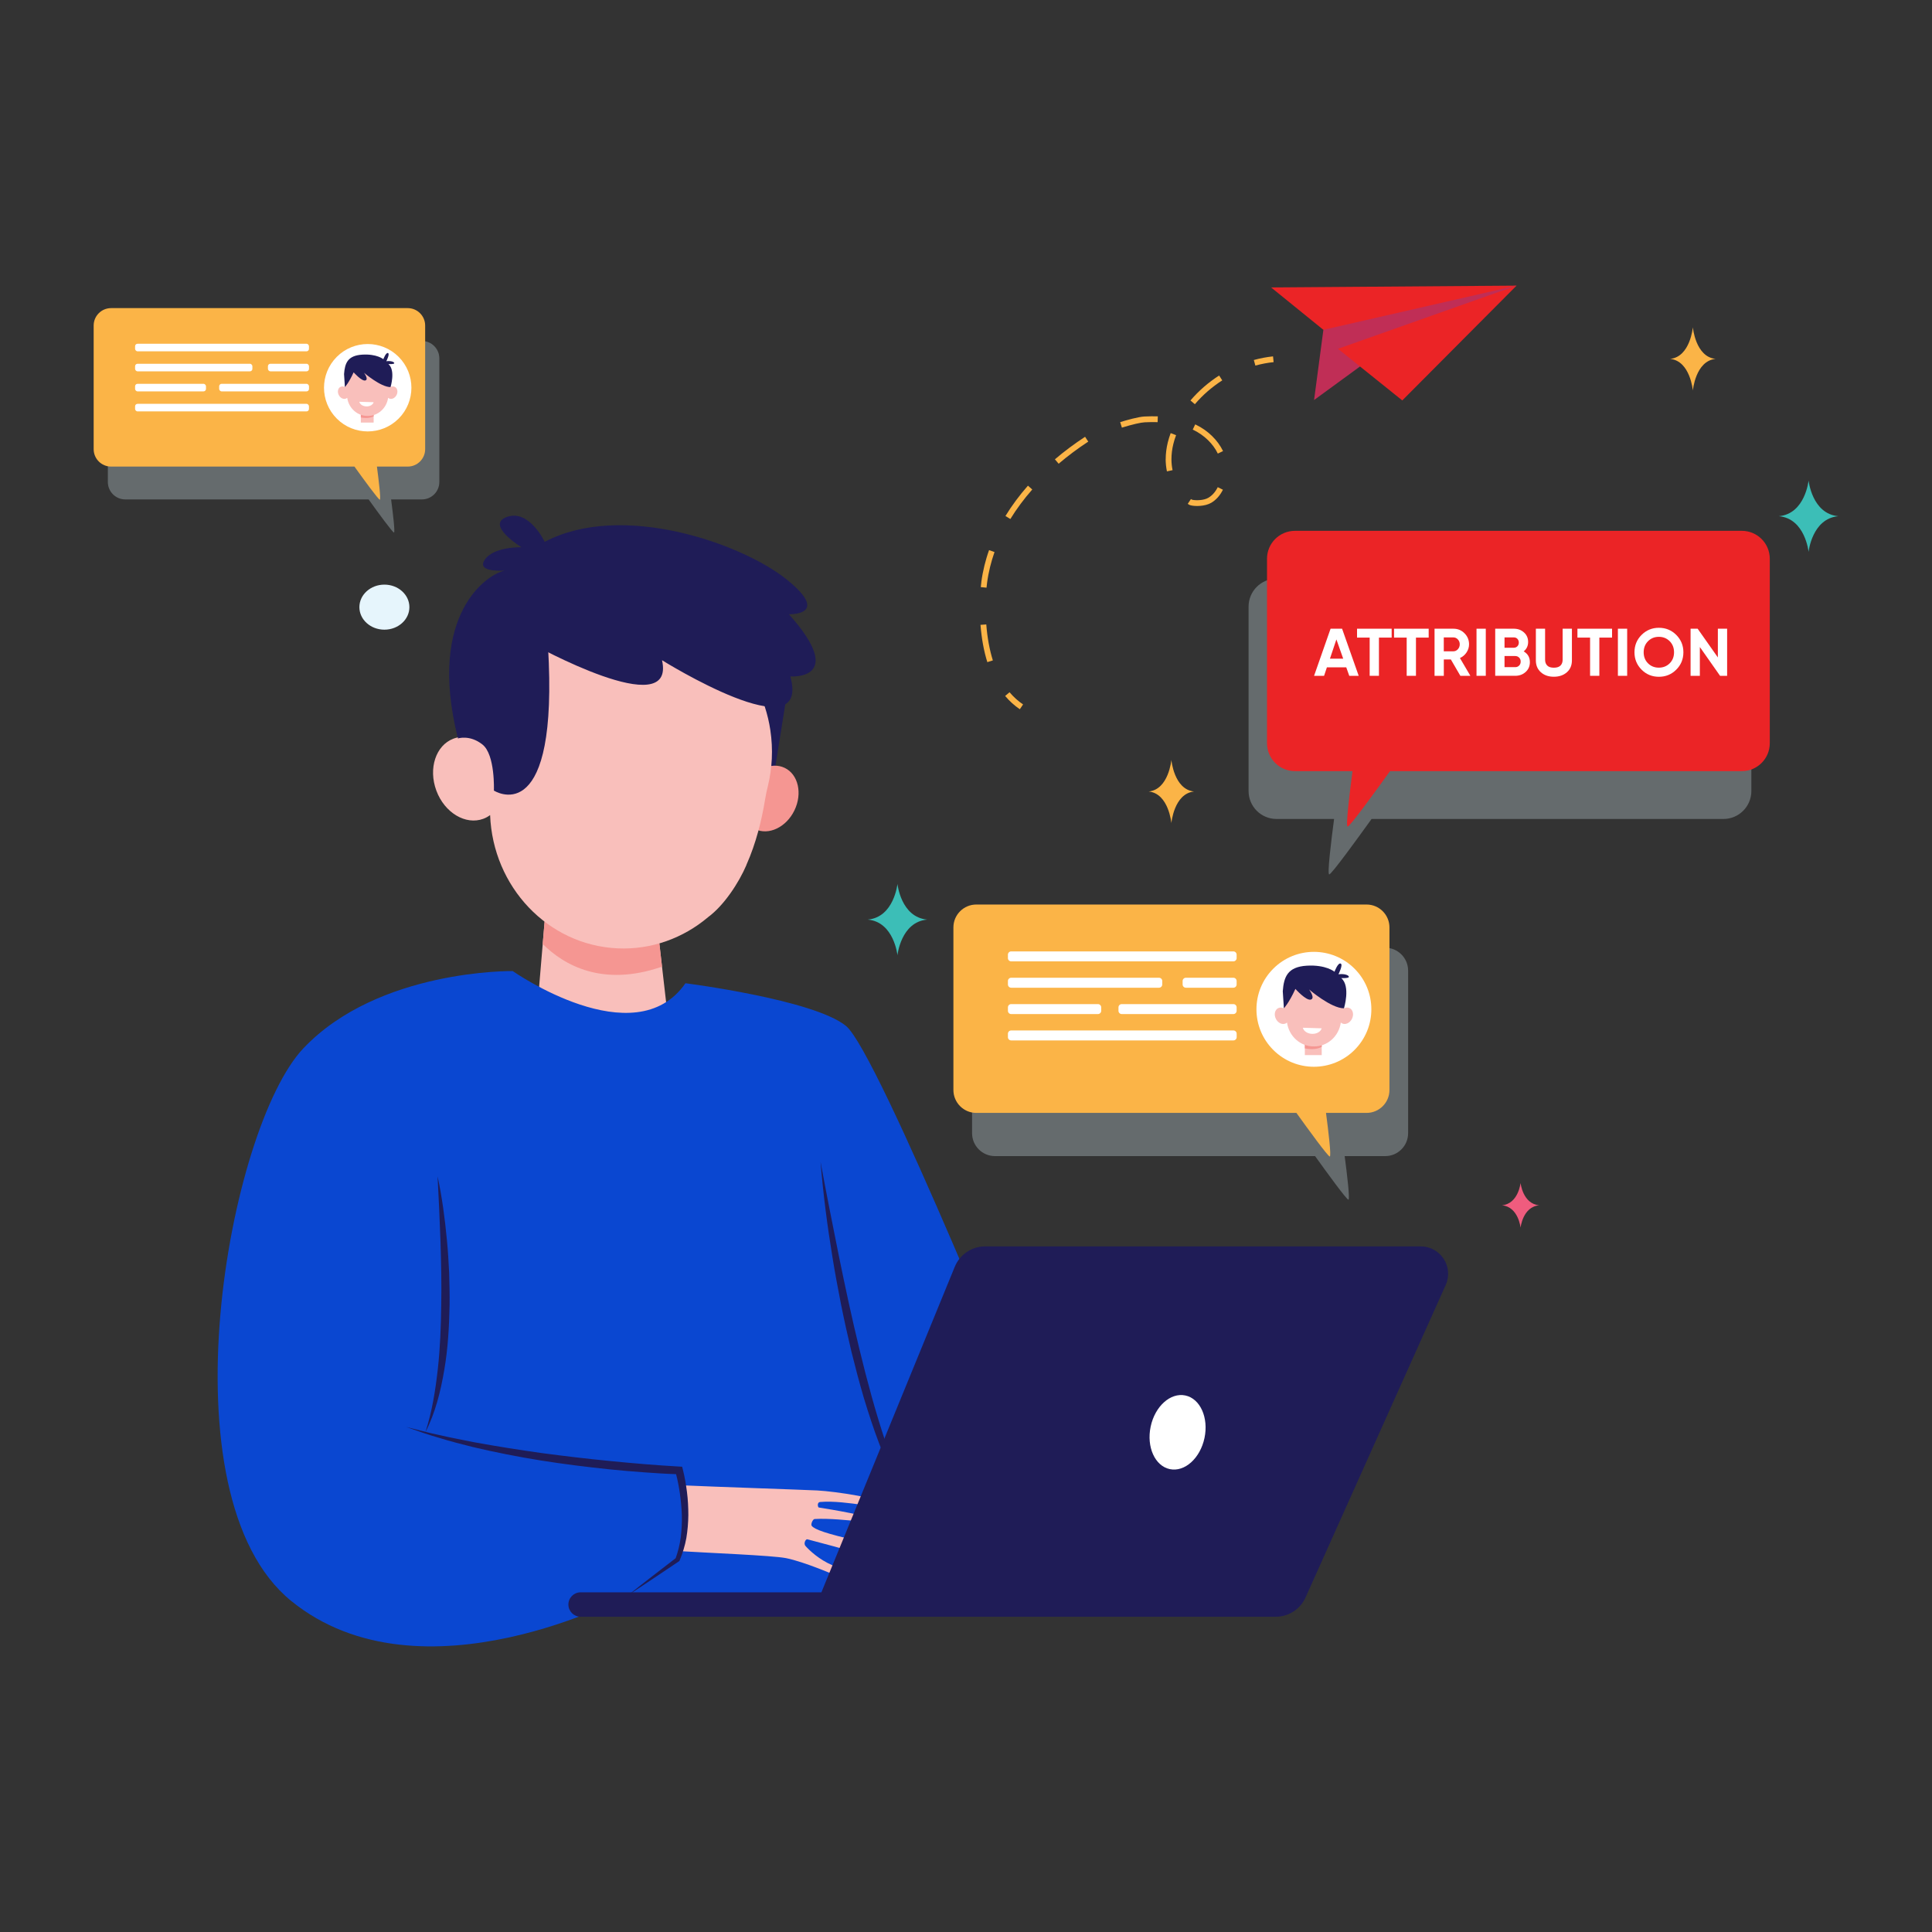 <svg xmlns="http://www.w3.org/2000/svg" viewBox="0 0 500 500"><rect x="0" y="0" width="500" height="500" fill="#333333" stroke="none"/><defs><style>.cls-1{fill:#f59692;}.cls-2{fill:#f9bfbb;}.cls-3{fill:#e6f5fc;}.cls-4{fill:#eb2426;}.cls-5{fill:#fff;}.cls-6{fill:#ef5c7e;}.cls-7{fill:#fbb447;}.cls-8{fill:#c02e56;}.cls-9{fill:#1f1c57;}.cls-10{fill:#0a47d1;}.cls-11{fill:#3cbeb7;}.cls-12{fill:#d9edf5;mix-blend-mode:multiply;opacity:.3;}.cls-13{isolation:isolate;}</style></defs><g class="cls-13"><g id="Layer_1"><g><g><g><path class="cls-12" d="M257.5,245.27h100.99c3.28,0,5.93,2.66,5.93,5.93v42.07c0,3.28-2.66,5.93-5.93,5.93h-10.49c.61,4.63,1.41,11.28,.97,11.28-.47,0-5.55-6.99-8.63-11.28h-82.84c-3.28,0-5.93-2.66-5.93-5.93v-42.07c0-3.28,2.66-5.93,5.93-5.93Z"></path><g><path class="cls-7" d="M252.67,234.09h100.99c3.28,0,5.93,2.66,5.93,5.93v42.07c0,3.28-2.66,5.93-5.93,5.93h-10.49c.61,4.63,1.41,11.28,.97,11.28-.47,0-5.55-6.99-8.63-11.28h-82.84c-3.28,0-5.93-2.66-5.93-5.93v-42.07c0-3.28,2.66-5.93,5.93-5.93Z"></path><circle class="cls-5" cx="340.04" cy="261.21" r="14.87" transform="translate(-85.11 316.95) rotate(-45)"></circle><g><rect class="cls-2" x="337.69" y="268.7" width="4.37" height="4.36"></rect><path class="cls-1" d="M337.69,271.32v-2.61h4.37v2.22c-.94,.5-2.33,.79-4.37,.39Z"></path><path class="cls-2" d="M330.8,260.9c.46-.22,.98-.18,1.46,.06-.16-4.3,3.35-7.92,7.78-7.77,4.43-.15,7.94,3.47,7.78,7.77,.48-.24,1.01-.28,1.46-.06,.87,.43,1.15,1.66,.61,2.76-.54,1.09-1.68,1.63-2.56,1.2-.12-.06-.23-.14-.33-.22-.5,3.56-3.47,6.22-6.96,6.17-3.49,.05-6.46-2.62-6.96-6.17-.1,.09-.21,.16-.33,.22-.87,.43-2.02-.1-2.56-1.2-.54-1.09-.27-2.32,.61-2.76Z"></path><path class="cls-9" d="M345.36,251.48s-2.19-1.86-7.17-1.56c-4.98,.3-5.93,2.9-6.21,6.61l.29,4.42s1.29-1.33,2.98-5.02c0,0,2.79,3.13,4,2.76,1.21-.37-.46-2.62-.46-2.62,0,0,5.68,4.89,9.03,4.88,0,0,1.77-5.72-.71-7.82,0,0,1.87,.09,1.97-.28,.1-.37-.89-.92-2.69-.71,0,0,1.28-2.51,.57-2.77-.72-.26-1.59,2.11-1.59,2.11Z"></path><path class="cls-5" d="M337.18,265.98c.19,.86,1.18,1.54,2.39,1.58s2.24-.58,2.48-1.43l-4.87-.15Z"></path></g><path class="cls-5" d="M261.69,246.21h57.52c.46,0,.84,.38,.84,.84v.9c0,.46-.38,.84-.84,.84h-57.51c-.46,0-.84-.38-.84-.84v-.9c0-.46,.38-.84,.84-.84Z" transform="translate(580.9 495.01) rotate(180)"></path><path class="cls-5" d="M306.91,253.03h12.3c.46,0,.84,.38,.84,.84v.9c0,.46-.38,.84-.84,.84h-12.3c-.46,0-.84-.38-.84-.84v-.9c0-.46,.38-.84,.84-.84Z" transform="translate(626.11 508.65) rotate(180)"></path><path class="cls-5" d="M261.69,253.03h38.26c.46,0,.84,.38,.84,.84v.9c0,.46-.38,.84-.84,.84h-38.26c-.46,0-.84-.38-.84-.84v-.9c0-.46,.38-.84,.84-.84Z" transform="translate(561.64 508.65) rotate(180)"></path><path class="cls-5" d="M290.31,259.85h28.9c.46,0,.84,.38,.84,.84v.9c0,.46-.38,.84-.84,.84h-28.9c-.46,0-.84-.38-.84-.84v-.9c0-.46,.38-.84,.84-.84Z" transform="translate(609.51 522.29) rotate(180)"></path><path class="cls-5" d="M261.69,259.85h22.46c.46,0,.84,.38,.84,.84v.9c0,.46-.38,.84-.84,.84h-22.46c-.46,0-.84-.38-.84-.84v-.9c0-.46,.38-.84,.84-.84Z" transform="translate(545.84 522.29) rotate(180)"></path><path class="cls-5" d="M261.69,266.67h57.52c.46,0,.84,.38,.84,.84v.9c0,.46-.38,.84-.84,.84h-57.52c-.46,0-.84-.38-.84-.84v-.9c0-.46,.38-.84,.84-.84Z" transform="translate(580.9 535.93) rotate(180)"></path></g></g><g><path class="cls-12" d="M32.42,88.24H109.19c2.49,0,4.51,2.02,4.51,4.51v31.99c0,2.49-2.02,4.51-4.51,4.51h-7.97c.46,3.52,1.07,8.57,.74,8.57-.35,0-4.22-5.31-6.56-8.57H32.42c-2.49,0-4.51-2.02-4.51-4.51v-31.99c0-2.49,2.02-4.51,4.51-4.51Z"></path><g><path class="cls-7" d="M28.75,79.74H105.52c2.49,0,4.51,2.02,4.51,4.51v31.99c0,2.49-2.02,4.51-4.51,4.51h-7.97c.46,3.52,1.07,8.57,.74,8.57-.35,0-4.22-5.31-6.56-8.57H28.75c-2.49,0-4.51-2.02-4.51-4.51v-31.99c0-2.49,2.02-4.51,4.51-4.51Z"></path><circle class="cls-5" cx="95.17" cy="100.35" r="11.31" transform="translate(-43.09 96.68) rotate(-45)"></circle><g><rect class="cls-2" x="93.38" y="106.05" width="3.32" height="3.31"></rect><path class="cls-1" d="M93.38,108.04v-1.99h3.32v1.69c-.71,.38-1.77,.6-3.32,.3Z"></path><path class="cls-2" d="M88.14,100.12c.35-.17,.75-.14,1.11,.04-.13-3.27,2.55-6.02,5.91-5.91,3.36-.12,6.04,2.63,5.91,5.91,.36-.18,.77-.21,1.11-.04,.66,.33,.87,1.26,.46,2.09-.41,.83-1.28,1.24-1.95,.91-.09-.05-.17-.1-.25-.17-.38,2.7-2.64,4.73-5.29,4.69-2.65,.04-4.91-1.99-5.29-4.69-.07,.07-.16,.13-.25,.17-.66,.33-1.54-.08-1.95-.91-.41-.83-.2-1.77,.46-2.09Z"></path><path class="cls-9" d="M99.21,92.96s-1.67-1.41-5.45-1.18c-3.79,.23-4.51,2.2-4.72,5.03l.22,3.36s.98-1.01,2.26-3.81c0,0,2.12,2.38,3.04,2.1,.92-.28-.35-1.99-.35-1.99,0,0,4.32,3.72,6.86,3.71,0,0,1.35-4.35-.54-5.95,0,0,1.42,.07,1.5-.21,.08-.28-.68-.7-2.05-.54,0,0,.98-1.91,.43-2.11-.54-.2-1.21,1.6-1.21,1.6Z"></path><path class="cls-5" d="M92.99,103.98c.15,.66,.9,1.17,1.82,1.2s1.7-.44,1.89-1.09l-3.7-.11Z"></path></g><rect class="cls-5" x="34.97" y="88.95" width="45" height="1.96" rx=".64" ry=".64" transform="translate(114.93 179.87) rotate(180)"></rect><rect class="cls-5" x="69.34" y="94.14" width="10.63" height="1.96" rx=".64" ry=".64" transform="translate(149.31 190.24) rotate(180)"></rect><rect class="cls-5" x="34.97" y="94.14" width="30.36" height="1.96" rx=".64" ry=".64" transform="translate(100.29 190.24) rotate(180)"></rect><rect class="cls-5" x="56.72" y="99.32" width="23.25" height="1.96" rx=".64" ry=".64" transform="translate(136.69 200.61) rotate(-180)"></rect><rect class="cls-5" x="34.97" y="99.32" width="18.35" height="1.96" rx=".64" ry=".64" transform="translate(88.28 200.61) rotate(180)"></rect><rect class="cls-5" x="34.97" y="104.51" width="45" height="1.96" rx=".64" ry=".64" transform="translate(114.93 210.98) rotate(180)"></rect></g></g><path class="cls-9" d="M203.46,180.81l-3.68,23.08-7.77-30.77s10.89-5.29,11.38-3.36c.48,1.92,.08,11.05,.08,11.05Z"></path><polygon class="cls-2" points="141.62 230.47 138.26 270.37 173.46 268.68 169.4 233.36 141.62 230.47"></polygon><path class="cls-1" d="M171.33,250.16l-1.93-16.8-27.78-2.88-1.17,13.82c5.52,5.5,15.46,11.21,30.88,5.87Z"></path><g><path class="cls-1" d="M192.92,203.59c-2.12,4.38-.99,9.3,2.51,10.99,3.5,1.69,8.06-.48,10.17-4.86,2.12-4.38,.99-9.3-2.51-10.99-3.5-1.69-8.06,.48-10.17,4.86Z"></path><path class="cls-2" d="M193.17,223.83c2.52-5.64,3.99-11.71,4.85-17.03,.18-1.14,.43-2.27,.71-3.39,1.1-4.54,1.39-9.41,.63-14.48-2.45-16.32-15.58-29.34-31.93-31.6-22.03-3.04-41.43,13.26-42.8,34.86-2.27-1.45-4.88-1.92-7.27-1.03-4.58,1.71-6.56,7.73-4.43,13.46,2.13,5.73,7.58,8.98,12.16,7.28,.64-.24,1.22-.56,1.75-.96,.71,18.5,14.87,33.64,32.95,34.49,8.84,.41,17.07-2.67,23.46-8.07,4.09-3.01,7.95-8.86,9.94-13.53Z"></path></g><path class="cls-10" d="M177.39,254.46s33.13,4.21,41.54,11.04c8.41,6.84,48.91,107.28,48.91,107.28l-33.66,39.44-71.52,.53s-53.64,28.92-87.29,1.58c-33.66-27.34-16.3-122.53,3.16-143.04,19.46-20.51,54.16-19.98,54.16-19.98,0,0,31.55,22.09,44.7,3.16Z"></path><path class="cls-9" d="M113.24,304.41c1.18,5.47,1.91,11.03,2.43,16.6,.29,2.79,.41,5.58,.57,8.38,.08,2.8,.15,5.6,.11,8.41-.11,5.61-.42,11.23-1.38,16.78-.94,5.53-2.31,11.08-4.88,16.08,1.73-5.33,2.59-10.81,3.21-16.3,.61-5.5,.82-11.04,.89-16.59,.11-5.54-.02-11.1-.2-16.66-.2-5.56-.45-11.12-.75-16.71Z"></path><path class="cls-9" d="M212.36,300.73c1.51,8.15,3.12,16.26,4.75,24.37,1.66,8.1,3.38,16.17,5.34,24.19,1.94,8.02,4.09,15.99,6.69,23.8,1.3,3.9,2.76,7.76,4.47,11.5,1.68,3.75,3.68,7.37,6.36,10.55-3.04-2.84-5.28-6.44-7.3-10.07-1.96-3.68-3.65-7.5-5.11-11.4-1.49-3.89-2.77-7.85-3.98-11.82-1.17-3.99-2.23-8-3.23-12.03-.95-4.04-1.86-8.09-2.68-12.16-.79-4.07-1.57-8.15-2.22-12.24-1.35-8.18-2.41-16.41-3.09-24.67Z"></path><path class="cls-2" d="M229.01,389.49c-.21-1.66-12.85-3.52-17.5-3.76-3.52-.18-26.85-.96-34.79-1.32l.58,2.04-.12,9.01-1.3,5.97c6.96,.44,23.98,1.11,27.53,1.81,4.74,.94,12.95,4.51,12.95,4.51,0,0,3.42-.78-.92-2.65-3.48-1.5-5.93-3.83-6.97-4.99-.6-.67,.05-1.85,.48-1.74,11.82,3.1,13.03,3.61,13.03,3.61,0,0,13.89-.08,.08-3.2-8.28-1.87-11.25-2.96-11.98-3.89-.31-.4,.25-1.74,.75-1.77,7.17-.44,20.05,2.1,16.52,.43-2.88-1.36-11.93-2.85-15.45-3.41-.22-.03-.57-1.35,.4-1.43,6.83-.57,16.91,2.33,16.71,.78Z"></path><path class="cls-9" d="M113.85,371.42c2.9,.69,5.84,1.2,8.75,1.81,5.86,1.07,11.74,2,17.64,2.83,5.91,.78,11.82,1.49,17.75,2.06,5.91,.59,11.91,1.09,17.76,1.42l.79,.04,.17,.68c.5,1.98,.83,3.92,1.08,5.9,.25,1.97,.35,3.96,.35,5.96-.02,1.99-.19,3.99-.52,5.96-.36,1.97-.95,3.9-1.73,5.75l-.07,.16-.13,.09-6.5,4.36c-2.16,1.45-4.34,2.9-6.53,4.31,2.04-1.63,4.09-3.23,6.16-4.83l6.04-4.66c.63-1.75,1.07-3.55,1.32-5.4,.23-1.89,.33-3.8,.28-5.72-.06-1.91-.25-3.83-.52-5.73-.24-1.65-.56-3.31-.97-4.9-2.8-.09-5.49-.27-8.24-.47-2.99-.22-5.97-.46-8.95-.77-5.96-.62-11.9-1.36-17.82-2.3-5.91-.95-11.8-2.11-17.63-3.49-2.9-.74-5.81-1.46-8.67-2.36-2.88-.81-5.7-1.82-8.52-2.82,2.91,.71,5.78,1.52,8.7,2.13Z"></path><path class="cls-9" d="M367.68,322.56h-112.71c-3.46,0-6.57,2.09-7.88,5.29l-34.51,84.24h-62.32c-1.74,0-3.16,1.41-3.16,3.16h0c0,1.74,1.41,3.16,3.16,3.16h179.91c3.32,0,6.34-1.95,7.7-4.98l36.28-80.88c2.1-4.68-1.33-9.98-6.46-9.98Z"></path><path class="cls-9" d="M204.17,158.97s11.04,.36-.55-8.98c-11.59-9.34-42.71-20.29-62.65-9.76,0,0-3.99-8.48-9.75-6.46-5.77,2.02,3.75,7.86,3.75,7.86,0,0-7.36-.24-9.61,3.37-1.66,2.67,2.85,2.79,5.31,2.67-4.19,.71-20.26,10.86-12.2,43.26,2.87-.63,19.2-24.32,19.2-24.32,0,0,37.36,20.75,33.66,4.25,0,0,38.7,24.15,33.21,4.2,0,0,14.97,1.1-.37-16.1Z"></path><path class="cls-9" d="M118.44,191.13s3.09-1.09,6.42,1.55c3.33,2.64,2.96,11.92,2.96,11.92,0,0,15.88,10.24,14.21-33.09-1.78-46.1-13.25,3.7-13.25,3.7l-10.34,15.92Z"></path><g><path class="cls-12" d="M330.36,149.76h115.66c4,0,7.23,3.24,7.23,7.23v47.73c0,4-3.24,7.23-7.23,7.23h-91.06c-3.69,5.14-10.37,14.35-10.96,14.35-.55,0,.51-8.7,1.26-14.35h-14.9c-4,0-7.23-3.24-7.23-7.23v-47.73c0-4,3.24-7.23,7.23-7.23Z"></path><path class="cls-4" d="M335.13,137.38h115.66c4,0,7.23,3.24,7.23,7.23v47.73c0,4-3.24,7.23-7.23,7.23h-91.06c-3.69,5.14-10.37,14.35-10.96,14.35-.55,0,.51-8.7,1.26-14.35h-14.9c-4,0-7.23-3.24-7.23-7.23v-47.73c0-4,3.24-7.23,7.23-7.23Z"></path></g><ellipse class="cls-5" cx="304.76" cy="370.67" rx="9.74" ry="7.12" transform="translate(-120.83 592.38) rotate(-78.09)"></ellipse><g><path class="cls-8" d="M342.49,85.36l-2.41,18.17,12.9-9.42,39.5-20.18-30.55,2.8s-15.56,3.78-16.41,4.54c-.84,.76-3.03,4.09-3.03,4.09Z"></path><polygon class="cls-4" points="328.96 74.39 392.48 73.92 342.49 85.36 328.96 74.39"></polygon><polygon class="cls-4" points="362.91 103.63 346.27 90.27 392.48 73.92 362.91 103.63"></polygon></g><g><path class="cls-7" d="M263.93,183.55l.84-1.24c-1.28-.87-2.46-1.93-3.5-3.16l-1.14,.96c1.12,1.34,2.4,2.49,3.8,3.44Z"></path><path class="cls-7" d="M253.76,161.71l1.49-.11c.26,3.42,.84,6.55,1.7,9.31l-1.43,.45c-.9-2.87-1.49-6.11-1.77-9.65Zm.2-11.05c.19-1.45,.47-2.91,.82-4.34,.33-1.32,.72-2.65,1.19-3.95l1.41,.5c-.44,1.26-.83,2.54-1.14,3.81-.34,1.38-.61,2.79-.79,4.18-.05,.41-.1,.82-.14,1.23l-1.49-.15c.04-.43,.09-.86,.15-1.28Zm6.25-17.12c1.64-2.69,3.6-5.33,5.82-7.85l1.12,.99c-2.16,2.46-4.07,5.03-5.67,7.64l-1.28-.78Zm47.44-2.98c-.09-.05-.17-.11-.26-.17l.83-1.24c.07,.05,.15,.1,.21,.14,0,0,.04,.02,.15,.05,.81,.2,2.95,.2,4.15-.52,1.01-.6,1.82-1.52,2.42-2.74l1.34,.66c-.72,1.46-1.75,2.63-3,3.37-1.67,.99-4.26,.94-5.28,.68-.24-.06-.43-.13-.58-.23Zm-34.64-11.69c2.43-2.07,5.06-4.03,7.81-5.83l.82,1.25c-2.7,1.77-5.28,3.69-7.66,5.72l-.97-1.14Zm28.67,.02c0-1.44,.18-2.91,.54-4.39,.2-.8,.45-1.61,.75-2.41l1.4,.53c-.28,.75-.52,1.5-.7,2.24-.34,1.36-.5,2.72-.5,4.03,0,.93,.1,1.87,.29,2.79l-1.46,.31c-.21-1.02-.32-2.06-.33-3.1Zm7.19-7.62l-.19-.09,.64-1.35,.21,.1c3.09,1.49,5.63,3.98,6.99,6.81l-1.35,.65c-1.21-2.53-3.5-4.76-6.29-6.11Zm-18.96-2.03c1.66-.51,4.68-1.37,6.27-1.45,1.24-.06,2.37-.07,3.46-.04l-.05,1.5c-1.05-.03-2.15-.02-3.34,.04-1.04,.05-3.2,.55-5.91,1.38l-.44-1.43Zm18.18-5.6c2.14-2.5,4.63-4.67,7.42-6.46l.81,1.26c-2.67,1.71-5.05,3.78-7.09,6.17l-1.14-.97Z"></path><path class="cls-7" d="M324.89,94.61c1.57-.43,3.16-.73,4.72-.89l-.15-1.49c-1.64,.17-3.32,.48-4.97,.94l.4,1.44Z"></path></g><g><path class="cls-6" d="M393.52,306.13s.55,5.43,4.83,5.8c-4.28,.38-4.83,5.8-4.83,5.8,0,0-.55-5.43-4.83-5.8,4.28-.38,4.83-5.8,4.83-5.8Z"></path><path class="cls-11" d="M232.26,228.75s.88,8.64,7.7,9.24c-6.82,.6-7.7,9.24-7.7,9.24,0,0-.88-8.64-7.7-9.24,6.82-.6,7.7-9.24,7.7-9.24Z"></path><path class="cls-11" d="M468.06,124.35s.88,8.64,7.7,9.24c-6.82,.6-7.7,9.24-7.7,9.24,0,0-.88-8.64-7.7-9.24,6.82-.6,7.7-9.24,7.7-9.24Z"></path><path class="cls-7" d="M303.15,196.65s.67,7.66,5.87,8.19c-5.2,.53-5.87,8.19-5.87,8.19,0,0-.67-7.66-5.87-8.19,5.2-.53,5.87-8.19,5.87-8.19Z"></path><path class="cls-7" d="M438.11,84.69s.67,7.66,5.87,8.19c-5.2,.53-5.87,8.19-5.87,8.19,0,0-.67-7.66-5.87-8.19,5.2-.53,5.87-8.19,5.87-8.19Z"></path></g><path class="cls-3" d="M93.01,157.13c0,3.22,2.9,5.83,6.47,5.83,3.57,0,6.47-2.61,6.47-5.83s-2.9-5.83-6.47-5.83c-3.57,0-6.47,2.61-6.47,5.83Z"></path></g><g><path class="cls-5" d="M349.19,174.9l-.78-2.19h-5.01l-.73,2.19h-2.59l4.27-12.19h2.98l4.3,12.19h-2.44Zm-5-4.44h3.43l-1.76-4.98-1.67,4.98Z"></path><path class="cls-5" d="M360.16,162.71v2.3h-3.29v9.89h-2.4v-9.89h-3.27v-2.3h8.97Z"></path><path class="cls-5" d="M369.74,162.71v2.3h-3.29v9.89h-2.4v-9.89h-3.27v-2.3h8.97Z"></path><path class="cls-5" d="M377.94,174.9l-2.46-4.23h-1.82v4.23h-2.4v-12.19h4.88c1.13,0,2.08,.39,2.87,1.18,.79,.79,1.18,1.74,1.18,2.86,0,.75-.22,1.45-.65,2.1-.43,.65-1,1.13-1.71,1.45l2.7,4.6h-2.59Zm-4.29-9.95v3.61h2.47c.45,0,.84-.18,1.17-.53,.32-.35,.49-.78,.49-1.28s-.16-.92-.49-1.27c-.32-.35-.71-.52-1.17-.52h-2.47Z"></path><path class="cls-5" d="M382.12,162.71h2.4v12.19h-2.4v-12.19Z"></path><path class="cls-5" d="M394.33,168.58c1.07,.62,1.6,1.55,1.6,2.79,0,1.03-.37,1.88-1.1,2.54-.73,.66-1.63,.99-2.7,.99h-5.17v-12.19h4.81c1.05,0,1.92,.32,2.64,.97,.71,.64,1.07,1.47,1.07,2.46s-.38,1.82-1.15,2.44Zm-2.56-3.62h-2.4v2.68h2.4c.37,0,.68-.13,.93-.38,.25-.26,.37-.58,.37-.96s-.12-.7-.36-.96c-.24-.26-.56-.38-.94-.38Zm.37,7.7c.41,0,.74-.14,1.01-.41s.4-.62,.4-1.04-.13-.75-.4-1.02-.6-.41-1.01-.41h-2.77v2.87h2.77Z"></path><path class="cls-5" d="M402.13,175.14c-1.36,0-2.47-.38-3.34-1.15s-1.31-1.79-1.31-3.08v-8.2h2.39v8.01c0,.64,.18,1.14,.55,1.52s.94,.56,1.72,.56,1.35-.19,1.72-.56,.55-.88,.55-1.52v-8.01h2.4v8.2c0,1.29-.44,2.32-1.31,3.08s-1.99,1.15-3.36,1.15Z"></path><path class="cls-5" d="M417.2,162.71v2.3h-3.29v9.89h-2.4v-9.89h-3.27v-2.3h8.97Z"></path><path class="cls-5" d="M418.71,162.71h2.4v12.19h-2.4v-12.19Z"></path><path class="cls-5" d="M433.81,173.31c-1.23,1.23-2.73,1.84-4.49,1.84s-3.26-.61-4.48-1.84c-1.22-1.22-1.84-2.73-1.84-4.5s.61-3.28,1.84-4.5,2.72-1.84,4.48-1.84,3.26,.61,4.49,1.84,1.85,2.73,1.85,4.5-.62,3.28-1.85,4.5Zm-7.3-1.64c.75,.75,1.69,1.12,2.8,1.12s2.05-.38,2.8-1.12,1.13-1.7,1.13-2.86-.38-2.12-1.13-2.87-1.69-1.13-2.8-1.13-2.05,.38-2.8,1.13-1.13,1.71-1.13,2.87,.38,2.12,1.13,2.86Z"></path><path class="cls-5" d="M444.58,162.71h2.4v12.19h-1.83l-5.23-7.45v7.45h-2.4v-12.19h1.83l5.23,7.43v-7.43Z"></path></g></g></g></g></svg>